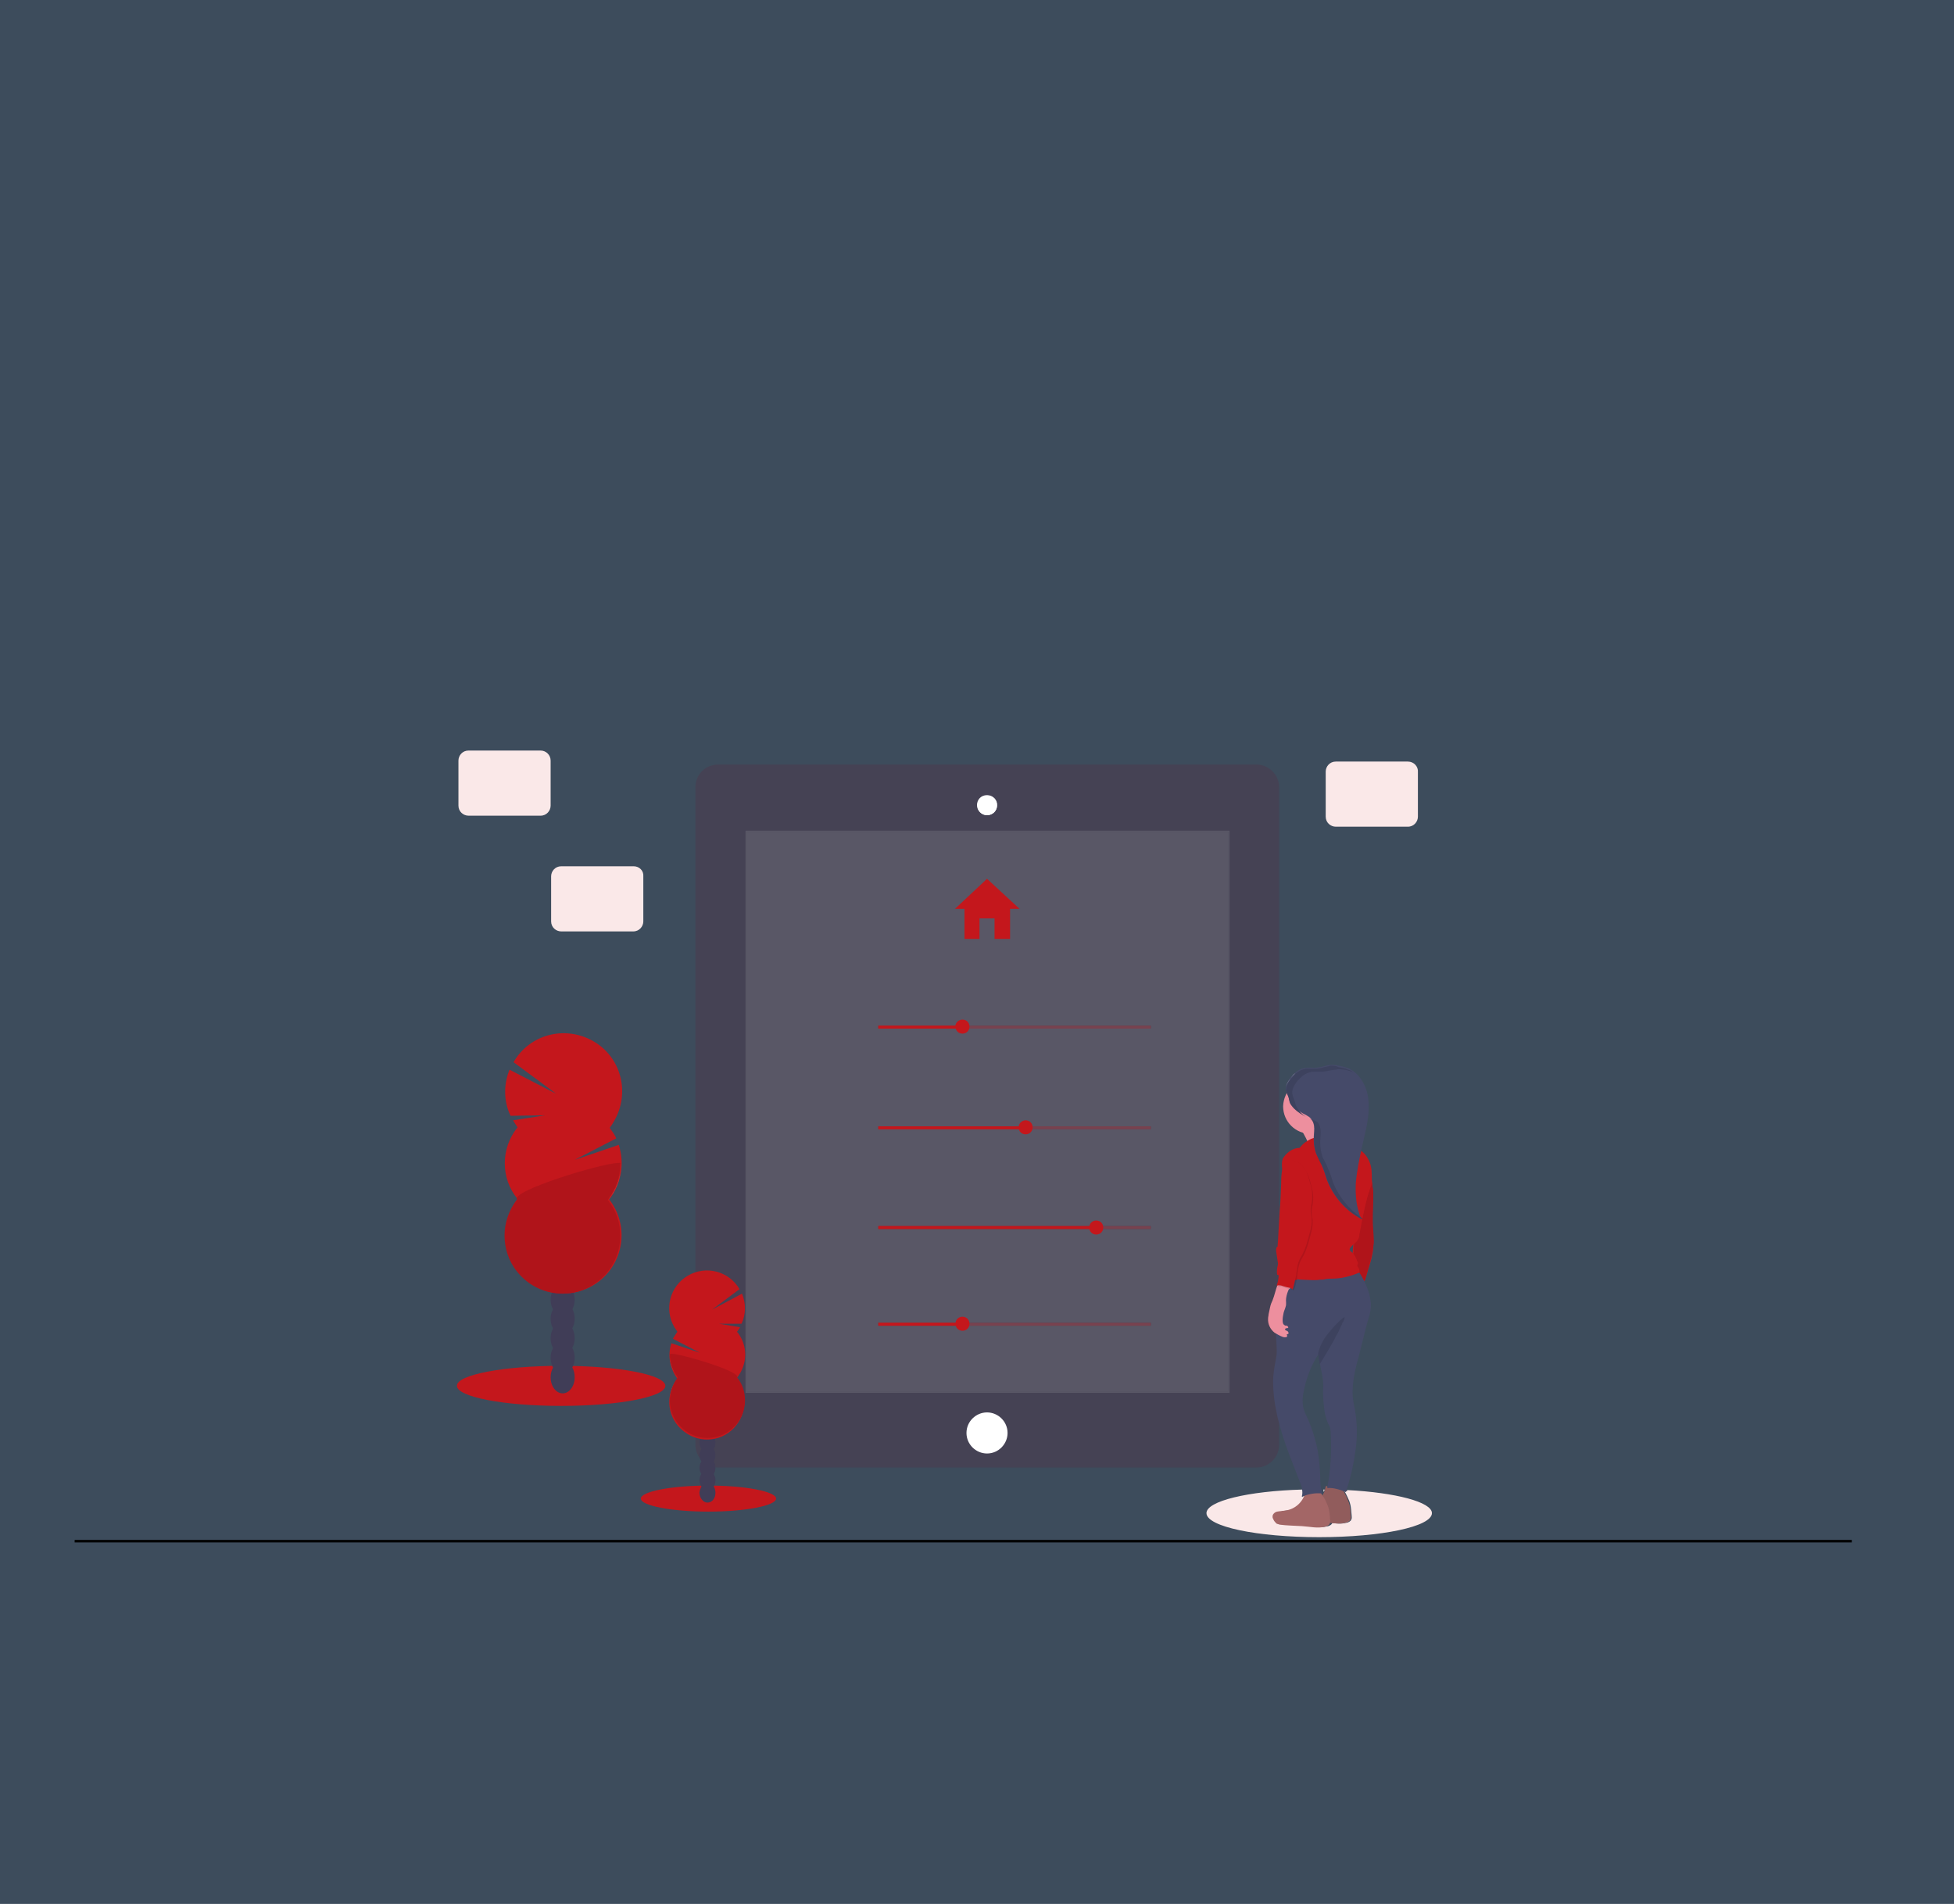 <?xml version="1.0" encoding="utf-8"?>
<!-- Generator: Adobe Illustrator 27.2.0, SVG Export Plug-In . SVG Version: 6.00 Build 0)  -->
<svg version="1.1" id="Layer_1" xmlns="http://www.w3.org/2000/svg" xmlns:xlink="http://www.w3.org/1999/xlink" x="0px" y="0px"
	 viewBox="0 0 390 380" style="enable-background:new 0 0 390 380;" xml:space="preserve">
<rect x="0" y="0" width="390" height="380" fill="#333333" stroke="none"/>
<style type="text/css">
	.st0{opacity:0.2;fill:#66B0FF;enable-background:new    ;}
	.st1{fill:none;stroke:#000000;stroke-width:0.5;stroke-miterlimit:10;}
	.st2{clip-path:url(#SVGID_00000067233537859875422530000008432723875488489092_);fill:#454254;}
	.st3{fill:#595766;}
	.st4{clip-path:url(#SVGID_00000065762387393258715720000016818286283612926867_);fill:#FFFFFF;}
	.st5{clip-path:url(#SVGID_00000017510501011038998560000001422878166211688067_);fill:#FFFFFF;}
	.st6{clip-path:url(#SVGID_00000057107908539874302340000007632036002251635642_);fill:#FFFFFF;}
	.st7{fill:#C4171C;}
	.st8{fill:#78424F;}
	.st9{clip-path:url(#SVGID_00000105392182001213003330000005805487904634526639_);fill:#C4171C;}
	.st10{clip-path:url(#SVGID_00000007410497728656281760000014061607338617299373_);fill:#C4171C;}
	.st11{clip-path:url(#SVGID_00000183941875943424923940000016104780646829442179_);fill:#C4171C;}
	.st12{clip-path:url(#SVGID_00000056408501808436337520000017125054788256160655_);fill:#C4171C;}
	.st13{clip-path:url(#SVGID_00000008137851859019576060000010967364950773018545_);fill:#C4171C;}
	.st14{clip-path:url(#SVGID_00000111171627819147234870000015848422033905003904_);fill:#403D57;}
	.st15{clip-path:url(#SVGID_00000033341197746972502780000008966291620452389792_);fill:#403D57;}
	.st16{clip-path:url(#SVGID_00000005986089742702395610000012570161256864763554_);fill:#403D57;}
	.st17{clip-path:url(#SVGID_00000044899691086942701610000001630893780705172129_);fill:#403D57;}
	.st18{clip-path:url(#SVGID_00000095323999196263778580000014694606790970782637_);fill:#403D57;}
	.st19{clip-path:url(#SVGID_00000036936749049993367830000003299483779541729710_);fill:#403D57;}
	.st20{clip-path:url(#SVGID_00000069398552460931093130000010498741597209212047_);fill:#403D57;}
	.st21{clip-path:url(#SVGID_00000162325018872604532540000001992737642173548190_);fill:#C4171C;}
	.st22{clip-path:url(#SVGID_00000152245178300309865890000010584332411937932457_);fill:#E5E5E5;}
	.st23{clip-path:url(#SVGID_00000029759140391703915670000015707139747784365442_);fill:#403D4A;}
	.st24{clip-path:url(#SVGID_00000033332608991121419510000015603227004961498274_);fill:#B0141A;}
	.st25{clip-path:url(#SVGID_00000183227033647204798270000003739163622703743383_);fill:#C4171C;}
	.st26{clip-path:url(#SVGID_00000134933502151947598410000012754982712715250333_);fill:#403D57;}
	.st27{clip-path:url(#SVGID_00000182490815012505473700000012872495218176905101_);fill:#403D57;}
	.st28{clip-path:url(#SVGID_00000048479010611441150730000005918449966369035433_);fill:#403D57;}
	.st29{clip-path:url(#SVGID_00000053514659334719452970000012965688940916915098_);fill:#403D57;}
	.st30{clip-path:url(#SVGID_00000030462596106911759360000015593849598993216141_);fill:#403D57;}
	.st31{clip-path:url(#SVGID_00000060028822283189442600000015595693780519428777_);fill:#403D57;}
	.st32{clip-path:url(#SVGID_00000071535831830297889540000001902879363572870583_);fill:#403D57;}
	.st33{clip-path:url(#SVGID_00000014620410250572653320000002817645242865184175_);fill:#C4171C;}
	.st34{clip-path:url(#SVGID_00000058571755432335674350000003477848917155994765_);fill:#E5E5E5;}
	.st35{clip-path:url(#SVGID_00000158715634084497535460000004963038112296511150_);fill:#B0141A;}
	.st36{clip-path:url(#SVGID_00000124854859684573750090000001197032167855289486_);fill:#FAE8E8;}
	.st37{clip-path:url(#SVGID_00000168804193208953424300000014510600717596071349_);fill:#C4171C;}
	.st38{clip-path:url(#SVGID_00000130645581068024810760000000930559370063850125_);fill:#B0141A;}
	.st39{clip-path:url(#SVGID_00000168795785072587485290000012078969976324328834_);fill:#A36666;}
	.st40{clip-path:url(#SVGID_00000150077502090638466690000005656496326086118076_);fill:#915C5C;}
	.st41{clip-path:url(#SVGID_00000038388740424019645780000004406512711057612673_);fill:#A36666;}
	.st42{clip-path:url(#SVGID_00000121977268818074787130000010728704080139053712_);fill:#454A69;}
	.st43{clip-path:url(#SVGID_00000048478469724056968360000004338097990428959628_);fill:#3D425E;}
	.st44{clip-path:url(#SVGID_00000014603093013311262520000017979600822301984426_);fill:#ED8F9E;}
	.st45{clip-path:url(#SVGID_00000181773228088831415430000015625872118999470002_);fill:#ED8F9E;}
	.st46{clip-path:url(#SVGID_00000124858624588232529820000009943555196506172085_);fill:#C4171C;}
	.st47{clip-path:url(#SVGID_00000047057696874472337160000011590398765874391426_);fill:#454A69;}
	.st48{clip-path:url(#SVGID_00000181783546573453580000000005826908655415643806_);fill:#ED8F9E;}
	.st49{clip-path:url(#SVGID_00000152964901247575230610000017769819142228610698_);fill:#E5E5E5;}
	.st50{clip-path:url(#SVGID_00000139975195049800388300000000213405675676435879_);fill:#403D4A;}
	.st51{clip-path:url(#SVGID_00000183969872564379061800000017224347544239412404_);fill:#E5E5E5;}
	.st52{clip-path:url(#SVGID_00000055670576298801491690000011013917018571915160_);fill:#3D425E;}
	.st53{clip-path:url(#SVGID_00000165924224527004392470000000997039610851328927_);fill:#B0141A;}
	.st54{clip-path:url(#SVGID_00000096059434846671717660000017497395804267556527_);fill:#D6808F;}
	.st55{clip-path:url(#SVGID_00000069385583436831180350000001990909743139338923_);fill:#C4171C;}
	.st56{clip-path:url(#SVGID_00000099656982284103863100000008484250375619380129_);fill:#E5E5E5;}
	.st57{clip-path:url(#SVGID_00000150095502860654801800000014108680812582748572_);fill:#3D425E;}
	.st58{clip-path:url(#SVGID_00000044865046498439367980000013478922204592605364_);fill:#9E1217;}
	.st59{clip-path:url(#SVGID_00000088825382049313290370000001792628485999824277_);fill:#D6808F;}
	.st60{clip-path:url(#SVGID_00000017512898601759603320000012612829679006779823_);fill:#B0141A;}
	.st61{clip-path:url(#SVGID_00000106866149759317387240000002382122056377907094_);fill:#3D425E;}
	.st62{clip-path:url(#SVGID_00000159429234060012396940000011952922979276772015_);fill:#FAE8E8;}
	.st63{clip-path:url(#SVGID_00000067931540124029438470000007846702886751620508_);fill:#FAE8E8;}
	.st64{clip-path:url(#SVGID_00000120534580034822370970000010830237782517556395_);fill:#FAE8E8;}
</style>
<rect y="0" class="st0" width="390" height="380"/>
<line class="st1" x1="14.9" y1="307.6" x2="369.6" y2="307.6"/>
<g>
	<g>
		<defs>
			<rect id="SVGID_1_" x="91.1" y="149.8" width="194.7" height="157"/>
		</defs>
		<clipPath id="SVGID_00000142889736895363288430000000370882367227184271_">
			<use xlink:href="#SVGID_1_"  style="overflow:visible;"/>
		</clipPath>
		<path style="clip-path:url(#SVGID_00000142889736895363288430000000370882367227184271_);fill:#454254;" d="M143.3,152.6h107.5
			c2.4,0,4.5,2,4.5,4.5v131.3c0,2.4-2,4.5-4.5,4.5H143.3c-2.4,0-4.5-2-4.5-4.5V157.1C138.8,154.6,140.8,152.6,143.3,152.6"/>
	</g>
</g>
<path class="st3" d="M245.2,166H149v111.7h96.2V166z M175.3,204.7h54.4v0.6h-54.4V204.7z M175.3,224.8h54.4v0.6h-54.4V224.8z
	 M175.3,244.7h54.4v0.6h-54.4V244.7z M175.3,264h54.4v0.6h-54.4V264z"/>
<path class="st3" d="M245.4,165.8h-96.6v0.1h0.1h-0.1V278h96.6V165.8z M149,166h96.2v111.7H149V166z"/>
<g>
	<g>
		<defs>
			<rect id="SVGID_00000101809266805462489950000005072419806356608398_" x="91.1" y="149.8" width="194.7" height="157"/>
		</defs>
		<clipPath id="SVGID_00000080915176883071494460000003531535650413121930_">
			<use xlink:href="#SVGID_00000101809266805462489950000005072419806356608398_"  style="overflow:visible;"/>
		</clipPath>
		<path style="clip-path:url(#SVGID_00000080915176883071494460000003531535650413121930_);fill:#FFFFFF;" d="M197,281.9
			c2.2,0,4.1,1.8,4.1,4.1c0,2.2-1.8,4.1-4.1,4.1c-2.2,0-4.1-1.8-4.1-4.1S194.8,281.9,197,281.9"/>
	</g>
	<g>
		<defs>
			<rect id="SVGID_00000134243424943066082050000011190792645797860285_" x="91.1" y="149.8" width="194.7" height="157"/>
		</defs>
		<clipPath id="SVGID_00000037685863925378700220000002511790944747942542_">
			<use xlink:href="#SVGID_00000134243424943066082050000011190792645797860285_"  style="overflow:visible;"/>
		</clipPath>
		<path style="clip-path:url(#SVGID_00000037685863925378700220000002511790944747942542_);fill:#FFFFFF;" d="M197,162.7
			c-1.1,0-1.9-0.9-1.9-2c0-1.1,0.9-1.9,2-1.9c1.1,0,1.9,0.9,1.9,2C199,161.8,198.1,162.7,197,162.7L197,162.7z"/>
	</g>
	<g>
		<defs>
			<rect id="SVGID_00000163038999837882486190000007432907606853061798_" x="91.1" y="149.8" width="194.7" height="157"/>
		</defs>
		<clipPath id="SVGID_00000129207357376305827840000000977808616353256636_">
			<use xlink:href="#SVGID_00000163038999837882486190000007432907606853061798_"  style="overflow:visible;"/>
		</clipPath>
		<path style="clip-path:url(#SVGID_00000129207357376305827840000000977808616353256636_);fill:#FFFFFF;" d="M197,158.7
			c-1.2,0-2,0.9-2,2c0,1.2,1,2,2,2c1.2,0,2-0.9,2-2l0,0C199.1,159.7,198.2,158.7,197,158.7 M197,159c1,0,1.8,0.8,1.8,1.8
			c0,1-0.8,1.8-1.8,1.8c-1,0-1.8-0.8-1.8-1.8l0,0C195.3,159.8,196.1,159,197,159"/>
	</g>
</g>
<polygon class="st7" points="195.5,187.4 195.5,183.3 198.5,183.3 198.5,187.4 201.6,187.4 201.6,181.4 203.5,181.4 197,175.4 
	190.6,181.4 192.5,181.4 192.5,187.4 "/>
<rect x="175.3" y="204.7" class="st8" width="54.4" height="0.6"/>
<g>
	<g>
		<defs>
			<rect id="SVGID_00000141437903031885777550000005159248223229410720_" x="91.1" y="149.8" width="194.7" height="157"/>
		</defs>
		<clipPath id="SVGID_00000085231028954001846020000018196993055344599738_">
			<use xlink:href="#SVGID_00000141437903031885777550000005159248223229410720_"  style="overflow:visible;"/>
		</clipPath>
		<path style="clip-path:url(#SVGID_00000085231028954001846020000018196993055344599738_);fill:#C4171C;" d="M192.1,203.5
			c0.8,0,1.4,0.6,1.4,1.4c0,0.8-0.6,1.4-1.4,1.4s-1.4-0.6-1.4-1.4C190.6,204.2,191.3,203.5,192.1,203.5"/>
	</g>
</g>
<rect x="175.3" y="204.7" class="st7" width="16.8" height="0.6"/>
<rect x="175.3" y="224.8" class="st8" width="54.4" height="0.6"/>
<g>
	<g>
		<defs>
			<rect id="SVGID_00000003067434386668298640000007316232101901045643_" x="91.1" y="149.8" width="194.7" height="157"/>
		</defs>
		<clipPath id="SVGID_00000144301043407176076920000004474192860269181322_">
			<use xlink:href="#SVGID_00000003067434386668298640000007316232101901045643_"  style="overflow:visible;"/>
		</clipPath>
		<path style="clip-path:url(#SVGID_00000144301043407176076920000004474192860269181322_);fill:#C4171C;" d="M204.7,223.6
			c0.8,0,1.4,0.6,1.4,1.4c0,0.8-0.6,1.4-1.4,1.4c-0.8,0-1.4-0.6-1.4-1.4C203.3,224.2,204,223.6,204.7,223.6"/>
	</g>
</g>
<rect x="175.3" y="224.8" class="st7" width="29.6" height="0.6"/>
<rect x="175.3" y="244.7" class="st8" width="54.4" height="0.6"/>
<g>
	<g>
		<defs>
			<rect id="SVGID_00000046309079559942285860000003982975900095196573_" x="91.1" y="149.8" width="194.7" height="157"/>
		</defs>
		<clipPath id="SVGID_00000045577422729651518450000015277194712959342779_">
			<use xlink:href="#SVGID_00000046309079559942285860000003982975900095196573_"  style="overflow:visible;"/>
		</clipPath>
		<path style="clip-path:url(#SVGID_00000045577422729651518450000015277194712959342779_);fill:#C4171C;" d="M218.8,243.6
			c0.8,0,1.4,0.6,1.4,1.4s-0.6,1.4-1.4,1.4s-1.4-0.6-1.4-1.4S218,243.6,218.8,243.6"/>
	</g>
</g>
<rect x="175.3" y="244.7" class="st7" width="43.7" height="0.6"/>
<rect x="175.3" y="264" class="st8" width="54.4" height="0.6"/>
<g>
	<g>
		<defs>
			<rect id="SVGID_00000083085047739491671260000014797512419009804434_" x="91.1" y="149.8" width="194.7" height="157"/>
		</defs>
		<clipPath id="SVGID_00000073707691624217898050000017476279710086178722_">
			<use xlink:href="#SVGID_00000083085047739491671260000014797512419009804434_"  style="overflow:visible;"/>
		</clipPath>
		<path style="clip-path:url(#SVGID_00000073707691624217898050000017476279710086178722_);fill:#C4171C;" d="M192.1,262.8
			c0.8,0,1.4,0.6,1.4,1.4s-0.6,1.4-1.4,1.4s-1.4-0.6-1.4-1.4S191.3,262.8,192.1,262.8"/>
	</g>
</g>
<rect x="175.3" y="264" class="st7" width="16.8" height="0.6"/>
<g>
	<g>
		<defs>
			<rect id="SVGID_00000145056852430687194110000014398963859418582410_" x="91.1" y="149.8" width="194.7" height="157"/>
		</defs>
		<clipPath id="SVGID_00000092440152838783313790000007836609993337487233_">
			<use xlink:href="#SVGID_00000145056852430687194110000014398963859418582410_"  style="overflow:visible;"/>
		</clipPath>
		<path style="clip-path:url(#SVGID_00000092440152838783313790000007836609993337487233_);fill:#C4171C;" d="M141.4,296.5
			c7.4,0,13.5,1.2,13.5,2.6s-6.1,2.6-13.5,2.6s-13.5-1.2-13.5-2.6S134,296.5,141.4,296.5"/>
	</g>
	<g>
		<defs>
			<rect id="SVGID_00000042710230244263857130000013951196141284115089_" x="91.1" y="149.8" width="194.7" height="157"/>
		</defs>
		<clipPath id="SVGID_00000106834457695107930680000007675609358625180575_">
			<use xlink:href="#SVGID_00000042710230244263857130000013951196141284115089_"  style="overflow:visible;"/>
		</clipPath>
		<path style="clip-path:url(#SVGID_00000106834457695107930680000007675609358625180575_);fill:#403D57;" d="M141.2,295.9
			c0.9,0,1.6,1,1.6,2c0,1.2-0.7,2-1.6,2s-1.6-1-1.6-2C139.7,296.9,140.4,295.9,141.2,295.9"/>
	</g>
	<g>
		<defs>
			<rect id="SVGID_00000083775073823307451740000017402478653097287579_" x="91.1" y="149.8" width="194.7" height="157"/>
		</defs>
		<clipPath id="SVGID_00000164505401312931287870000002683816543345024398_">
			<use xlink:href="#SVGID_00000083775073823307451740000017402478653097287579_"  style="overflow:visible;"/>
		</clipPath>
		<path style="clip-path:url(#SVGID_00000164505401312931287870000002683816543345024398_);fill:#403D57;" d="M141.2,293.4
			c0.9,0,1.6,1,1.6,2c0,1.2-0.7,2-1.6,2s-1.6-1-1.6-2S140.4,293.4,141.2,293.4"/>
	</g>
	<g>
		<defs>
			<rect id="SVGID_00000150094521302264817870000005936167902652132006_" x="91.1" y="149.8" width="194.7" height="157"/>
		</defs>
		<clipPath id="SVGID_00000001640946927816493070000013224394108618260919_">
			<use xlink:href="#SVGID_00000150094521302264817870000005936167902652132006_"  style="overflow:visible;"/>
		</clipPath>
		<path style="clip-path:url(#SVGID_00000001640946927816493070000013224394108618260919_);fill:#403D57;" d="M141.2,290.9
			c0.9,0,1.6,1,1.6,2c0,1.2-0.7,2-1.6,2s-1.6-1-1.6-2C139.7,291.8,140.4,290.9,141.2,290.9"/>
	</g>
	<g>
		<defs>
			<rect id="SVGID_00000073001987822478399440000001860986299014871456_" x="91.1" y="149.8" width="194.7" height="157"/>
		</defs>
		<clipPath id="SVGID_00000146457403092237804050000011825799615616599469_">
			<use xlink:href="#SVGID_00000073001987822478399440000001860986299014871456_"  style="overflow:visible;"/>
		</clipPath>
		<path style="clip-path:url(#SVGID_00000146457403092237804050000011825799615616599469_);fill:#403D57;" d="M141.2,288.4
			c0.9,0,1.6,1,1.6,2c0,1.2-0.7,2-1.6,2s-1.6-1-1.6-2C139.7,289.3,140.4,288.4,141.2,288.4"/>
	</g>
	<g>
		<defs>
			<rect id="SVGID_00000098909258816654918250000007363460275554894776_" x="91.1" y="149.8" width="194.7" height="157"/>
		</defs>
		<clipPath id="SVGID_00000099621922334801248470000015250827589762043580_">
			<use xlink:href="#SVGID_00000098909258816654918250000007363460275554894776_"  style="overflow:visible;"/>
		</clipPath>
		<path style="clip-path:url(#SVGID_00000099621922334801248470000015250827589762043580_);fill:#403D57;" d="M141.2,285.9
			c0.9,0,1.6,1,1.6,2c0,1.2-0.7,2-1.6,2s-1.6-1-1.6-2C139.7,286.8,140.4,285.9,141.2,285.9"/>
	</g>
	<g>
		<defs>
			<rect id="SVGID_00000032650204443836996460000003506202300465352576_" x="91.1" y="149.8" width="194.7" height="157"/>
		</defs>
		<clipPath id="SVGID_00000000911827162342164920000002798725538791137195_">
			<use xlink:href="#SVGID_00000032650204443836996460000003506202300465352576_"  style="overflow:visible;"/>
		</clipPath>
		<path style="clip-path:url(#SVGID_00000000911827162342164920000002798725538791137195_);fill:#403D57;" d="M141.2,283.4
			c0.9,0,1.6,1,1.6,2s-0.7,2-1.6,2s-1.6-1-1.6-2S140.4,283.4,141.2,283.4"/>
	</g>
	<g>
		<defs>
			<rect id="SVGID_00000078031686336086007160000006331158806234643103_" x="91.1" y="149.8" width="194.7" height="157"/>
		</defs>
		<clipPath id="SVGID_00000039829494983357967000000016053628981503536290_">
			<use xlink:href="#SVGID_00000078031686336086007160000006331158806234643103_"  style="overflow:visible;"/>
		</clipPath>
		<path style="clip-path:url(#SVGID_00000039829494983357967000000016053628981503536290_);fill:#403D57;" d="M141.2,280.9
			c0.9,0,1.6,1,1.6,2s-0.7,2-1.6,2s-1.6-1-1.6-2S140.4,280.9,141.2,280.9"/>
	</g>
	<g>
		<defs>
			<rect id="SVGID_00000063631154799465077700000006033275857957390751_" x="91.1" y="149.8" width="194.7" height="157"/>
		</defs>
		<clipPath id="SVGID_00000134224577967539322140000013625534846233728898_">
			<use xlink:href="#SVGID_00000063631154799465077700000006033275857957390751_"  style="overflow:visible;"/>
		</clipPath>
		<path style="clip-path:url(#SVGID_00000134224577967539322140000013625534846233728898_);fill:#C4171C;" d="M147.1,265.8
			c0.2-0.3,0.4-0.5,0.6-0.9l-4.2-0.7h4.5c0.9-1.9,0.9-4,0.1-6l-6,3.2l5.5-4.1c-2.1-3.6-6.7-4.8-10.3-2.7c-3.6,2.1-4.8,6.7-2.7,10.3
			c0.2,0.3,0.4,0.6,0.6,0.9c-0.3,0.4-0.6,0.9-0.9,1.4l5.4,2.8l-5.7-1.9c-0.8,2.4-0.3,5,1.2,7.1c-2.6,3.3-2,8,1.3,10.5
			c3.3,2.6,8,2,10.5-1.3c2.1-2.7,2.1-6.5,0-9.3C149.3,272.3,149.3,268.5,147.1,265.8L147.1,265.8z"/>
	</g>
	<g>
		<defs>
			<rect id="SVGID_00000072280303200503445450000007732659501642474397_" x="91.1" y="149.8" width="194.7" height="157"/>
		</defs>
		<clipPath id="SVGID_00000160912299500444633010000001854899058305765027_">
			<use xlink:href="#SVGID_00000072280303200503445450000007732659501642474397_"  style="overflow:visible;"/>
		</clipPath>
		<path style="clip-path:url(#SVGID_00000160912299500444633010000001854899058305765027_);fill:#E5E5E5;" d="M133.7,270.4
			c0,1.4,0.4,2.8,1.2,3.9C134.1,273.2,133.7,271.9,133.7,270.4 M135.3,275c-1.1,1.4-1.6,3-1.6,4.6
			C133.7,278.1,134.2,276.4,135.3,275L135.3,275"/>
	</g>
	<g>
		<defs>
			<rect id="SVGID_00000160906755586928724380000015796338942826801553_" x="91.1" y="149.8" width="194.7" height="157"/>
		</defs>
		<clipPath id="SVGID_00000078047064747436976510000006149512592713377678_">
			<use xlink:href="#SVGID_00000160906755586928724380000015796338942826801553_"  style="overflow:visible;"/>
		</clipPath>
		<path style="clip-path:url(#SVGID_00000078047064747436976510000006149512592713377678_);fill:#403D4A;" d="M147.1,275L147.1,275
			c1.1,1.4,1.6,3,1.6,4.6C148.7,278,148.2,276.4,147.1,275"/>
	</g>
	<g>
		<defs>
			<rect id="SVGID_00000013194920518412272780000002001578620965929135_" x="91.1" y="149.8" width="194.7" height="157"/>
		</defs>
		<clipPath id="SVGID_00000063596143371138090430000016892979010404741557_">
			<use xlink:href="#SVGID_00000013194920518412272780000002001578620965929135_"  style="overflow:visible;"/>
		</clipPath>
		<path style="clip-path:url(#SVGID_00000063596143371138090430000016892979010404741557_);fill:#B0141A;" d="M134,270.2
			c-0.2,0-0.3,0.1-0.3,0.1v0.1c0,1.4,0.4,2.8,1.2,3.9c0.1,0.2,0.3,0.4,0.4,0.6l0,0l0,0c-1.1,1.4-1.6,3-1.6,4.6c0,2.2,1,4.4,2.9,5.9
			c1.4,1.1,3,1.6,4.6,1.6c2.2,0,4.4-1,5.9-2.9c1.1-1.4,1.6-3,1.6-4.6c0-1.6-0.5-3.3-1.6-4.6l0,0l0,0
			C148,273.8,136.1,270.2,134,270.2"/>
	</g>
	<g>
		<defs>
			<rect id="SVGID_00000048484992815630090780000005811514076747097007_" x="91.1" y="149.8" width="194.7" height="157"/>
		</defs>
		<clipPath id="SVGID_00000163044715351204485230000015229465607111412408_">
			<use xlink:href="#SVGID_00000048484992815630090780000005811514076747097007_"  style="overflow:visible;"/>
		</clipPath>
		<path style="clip-path:url(#SVGID_00000163044715351204485230000015229465607111412408_);fill:#C4171C;" d="M112,272.6
			c11.5,0,20.8,1.8,20.8,4c0,2.2-9.3,4-20.8,4s-20.8-1.8-20.8-4C91.1,274.4,100.5,272.6,112,272.6"/>
	</g>
	<g>
		<defs>
			<rect id="SVGID_00000124131193354157624030000006485538527610657713_" x="91.1" y="149.8" width="194.7" height="157"/>
		</defs>
		<clipPath id="SVGID_00000037651819945176897590000001299523114457278639_">
			<use xlink:href="#SVGID_00000124131193354157624030000006485538527610657713_"  style="overflow:visible;"/>
		</clipPath>
		<path style="clip-path:url(#SVGID_00000037651819945176897590000001299523114457278639_);fill:#403D57;" d="M112.3,271.7
			c1.4,0,2.4,1.4,2.4,3.2c0,1.8-1.1,3.2-2.4,3.2s-2.4-1.4-2.4-3.2C109.9,273.1,111,271.7,112.3,271.7"/>
	</g>
	<g>
		<defs>
			<rect id="SVGID_00000013872474799243890820000003363297112015646378_" x="91.1" y="149.8" width="194.7" height="157"/>
		</defs>
		<clipPath id="SVGID_00000106132747672937602410000017139125462515089328_">
			<use xlink:href="#SVGID_00000013872474799243890820000003363297112015646378_"  style="overflow:visible;"/>
		</clipPath>
		<path style="clip-path:url(#SVGID_00000106132747672937602410000017139125462515089328_);fill:#403D57;" d="M112.3,267.8
			c1.4,0,2.4,1.4,2.4,3.2c0,1.8-1.1,3.2-2.4,3.2s-2.4-1.4-2.4-3.2S111,267.8,112.3,267.8"/>
	</g>
	<g>
		<defs>
			<rect id="SVGID_00000067949968213875419880000002743810582609535889_" x="91.1" y="149.8" width="194.7" height="157"/>
		</defs>
		<clipPath id="SVGID_00000129905358356781163430000000878995933478211746_">
			<use xlink:href="#SVGID_00000067949968213875419880000002743810582609535889_"  style="overflow:visible;"/>
		</clipPath>
		<path style="clip-path:url(#SVGID_00000129905358356781163430000000878995933478211746_);fill:#403D57;" d="M112.3,263.9
			c1.4,0,2.4,1.4,2.4,3.2s-1.1,3.2-2.4,3.2s-2.4-1.4-2.4-3.2C109.9,265.3,111,263.9,112.3,263.9"/>
	</g>
	<g>
		<defs>
			<rect id="SVGID_00000093177466610418498150000010339934445825018038_" x="91.1" y="149.8" width="194.7" height="157"/>
		</defs>
		<clipPath id="SVGID_00000159456034516324774320000018148936863376139947_">
			<use xlink:href="#SVGID_00000093177466610418498150000010339934445825018038_"  style="overflow:visible;"/>
		</clipPath>
		<path style="clip-path:url(#SVGID_00000159456034516324774320000018148936863376139947_);fill:#403D57;" d="M112.3,260
			c1.4,0,2.4,1.4,2.4,3.2c0,1.8-1.1,3.2-2.4,3.2s-2.4-1.4-2.4-3.2C109.9,261.5,111,260,112.3,260"/>
	</g>
	<g>
		<defs>
			<rect id="SVGID_00000070108797228236218300000015875720141749154182_" x="91.1" y="149.8" width="194.7" height="157"/>
		</defs>
		<clipPath id="SVGID_00000031174963769704168250000013513697618542543764_">
			<use xlink:href="#SVGID_00000070108797228236218300000015875720141749154182_"  style="overflow:visible;"/>
		</clipPath>
		<path style="clip-path:url(#SVGID_00000031174963769704168250000013513697618542543764_);fill:#403D57;" d="M112.3,256.2
			c1.4,0,2.4,1.4,2.4,3.2c0,1.8-1.1,3.2-2.4,3.2s-2.4-1.4-2.4-3.2C109.9,257.6,111,256.2,112.3,256.2"/>
	</g>
	<g>
		<defs>
			<rect id="SVGID_00000105386759442085612360000011718884242666358682_" x="91.1" y="149.8" width="194.7" height="157"/>
		</defs>
		<clipPath id="SVGID_00000124138409058230262240000016748138436914565533_">
			<use xlink:href="#SVGID_00000105386759442085612360000011718884242666358682_"  style="overflow:visible;"/>
		</clipPath>
		<path style="clip-path:url(#SVGID_00000124138409058230262240000016748138436914565533_);fill:#403D57;" d="M112.3,252.3
			c1.4,0,2.4,1.4,2.4,3.2s-1.1,3.2-2.4,3.2s-2.4-1.4-2.4-3.2S111,252.3,112.3,252.3"/>
	</g>
	<g>
		<defs>
			<rect id="SVGID_00000021113250672902870690000007567091303843923853_" x="91.1" y="149.8" width="194.7" height="157"/>
		</defs>
		<clipPath id="SVGID_00000025423693505027023320000010885563042488027036_">
			<use xlink:href="#SVGID_00000021113250672902870690000007567091303843923853_"  style="overflow:visible;"/>
		</clipPath>
		<path style="clip-path:url(#SVGID_00000025423693505027023320000010885563042488027036_);fill:#403D57;" d="M112.3,248.4
			c1.4,0,2.4,1.4,2.4,3.2c0,1.8-1.1,3.2-2.4,3.2s-2.4-1.4-2.4-3.2S111,248.4,112.3,248.4"/>
	</g>
	<g>
		<defs>
			<rect id="SVGID_00000055680114768680925010000010369511421983146131_" x="91.1" y="149.8" width="194.7" height="157"/>
		</defs>
		<clipPath id="SVGID_00000018220576554918780100000010731376176054576776_">
			<use xlink:href="#SVGID_00000055680114768680925010000010369511421983146131_"  style="overflow:visible;"/>
		</clipPath>
		<path style="clip-path:url(#SVGID_00000018220576554918780100000010731376176054576776_);fill:#C4171C;" d="M103.3,225
			c-0.3-0.4-0.6-0.9-0.9-1.4l6.4-1l-6.9,0.1c-1.4-2.9-1.4-6.3-0.2-9.2l9.3,4.8l-8.5-6.3c3.2-5.6,10.3-7.4,15.9-4.2
			c5.6,3.2,7.4,10.3,4.2,15.9c-0.3,0.5-0.5,0.9-0.9,1.4c0.5,0.7,1,1.4,1.3,2.1l-8.3,4.3l8.8-3c1.2,3.7,0.5,7.8-1.9,10.9
			c3.9,5,3.1,12.3-2,16.3c-5,3.9-12.3,3.1-16.3-2c-3.3-4.2-3.3-10.1,0-14.4C99.9,235.2,99.9,229.2,103.3,225L103.3,225z"/>
	</g>
	<g>
		<defs>
			<rect id="SVGID_00000014628446589905292820000010436815810130614668_" x="91.1" y="149.8" width="194.7" height="157"/>
		</defs>
		<clipPath id="SVGID_00000141436412828032795310000011177407366441667758_">
			<use xlink:href="#SVGID_00000014628446589905292820000010436815810130614668_"  style="overflow:visible;"/>
		</clipPath>
		<path style="clip-path:url(#SVGID_00000141436412828032795310000011177407366441667758_);fill:#E5E5E5;" d="M124,232.1
			c0,2.6-0.8,5.2-2.5,7.2C123.1,237.4,124,234.8,124,232.1C124,232.2,124,232.2,124,232.1"/>
	</g>
	<g>
		<defs>
			<rect id="SVGID_00000021111656955498470160000006828123112290981532_" x="91.1" y="149.8" width="194.7" height="157"/>
		</defs>
		<clipPath id="SVGID_00000037682995857845747470000001988095005864928697_">
			<use xlink:href="#SVGID_00000021111656955498470160000006828123112290981532_"  style="overflow:visible;"/>
		</clipPath>
		<path style="clip-path:url(#SVGID_00000037682995857845747470000001988095005864928697_);fill:#B0141A;" d="M123.5,232.1
			c-3.3,0-21.6,5.6-20.3,7.3c-1.6,2.1-2.5,4.6-2.5,7.2c0,2.5,0.8,5.1,2.5,7.2c2.3,2.9,5.7,4.4,9.1,4.4c2.5,0,5-0.8,7.1-2.5
			c2.9-2.3,4.4-5.7,4.4-9.1c0-2.5-0.8-5-2.5-7.1c1.6-2.1,2.5-4.6,2.5-7.2C124,232.1,123.7,232.1,123.5,232.1"/>
	</g>
	<g>
		<defs>
			<rect id="SVGID_00000065781635282280354710000006652979143154625724_" x="91.1" y="149.8" width="194.7" height="157"/>
		</defs>
		<clipPath id="SVGID_00000129199401003378897600000000256549017881540490_">
			<use xlink:href="#SVGID_00000065781635282280354710000006652979143154625724_"  style="overflow:visible;"/>
		</clipPath>
		<path style="clip-path:url(#SVGID_00000129199401003378897600000000256549017881540490_);fill:#FAE8E8;" d="M264.1,297.3
			c0.1,0.2,0.1,0.3,0.1,0.5c0.1-0.1,0.1-0.3,0.2-0.5C264.4,297.3,264.3,297.3,264.1,297.3 M259.9,297.3c-10.8,0.3-19.1,2.3-19.1,4.7
			c0,2.7,10.1,4.8,22.5,4.8c12.4,0,22.5-2.1,22.5-4.8c0-2.2-7.2-4.1-16.9-4.6c0,0.1-0.1,0.2-0.1,0.3c-0.1,0-0.1-0.1-0.2-0.1
			c0,0.1,0,0.1-0.1,0.1c-0.1,0-0.1-0.1-0.2-0.1c0.3,0.4,0.5,0.9,0.7,1.3c0.1,0.3,0.3,0.6,0.4,1c0.3,0.9,0.3,1.9,0.4,2.9
			c0,0.2,0,0.3-0.1,0.5c-0.1,0.3-0.5,0.5-0.8,0.6c-0.5,0.1-1,0.2-1.4,0.2c-0.1,0-0.1,0-0.2,0h-0.1c-0.4,0-0.9-0.1-1.3-0.1l0,0
			c-0.1,0.3-0.5,0.5-0.8,0.6c-0.5,0.1-1,0.2-1.4,0.2c-1,0-2-0.2-2.9-0.3c-1.4-0.1-2.9-0.1-4.2-0.3c-0.2-0.1-0.4-0.1-0.6-0.2
			c-0.3-0.3-0.6-0.6-0.7-1c-0.1-0.1-0.1-0.2-0.1-0.3c-0.1-0.5,0.3-1,0.8-1.1c0.5-0.1,1-0.1,1.4-0.2c1-0.1,1.9-0.5,2.6-1.2
			c0.5-0.5,0.8-1,1-1.6c-0.1,0.1-0.3,0.1-0.5,0.2c0.1-0.1,0.1-0.1,0.1-0.3c-0.3,0.1-0.5,0.1-0.7,0.3
			C260,298.2,260,297.8,259.9,297.3"/>
	</g>
	<g>
		<defs>
			<rect id="SVGID_00000164482272047657756020000011959785168994808456_" x="91.1" y="149.8" width="194.7" height="157"/>
		</defs>
		<clipPath id="SVGID_00000060749947733452628830000018443427320435606160_">
			<use xlink:href="#SVGID_00000164482272047657756020000011959785168994808456_"  style="overflow:visible;"/>
		</clipPath>
		<path style="clip-path:url(#SVGID_00000060749947733452628830000018443427320435606160_);fill:#C4171C;" d="M273.5,233.5l0.3,1.9
			c0.1,0.7,0.1,1.3,0.2,2c0.1,2.2-0.1,4.4-0.1,6.5c0.1,1.7,0.3,3.3,0.2,5c-0.1,1.5-0.5,2.9-1,4.4l-0.6,2c0,0.1-0.1,0.2-0.1,0.3
			c-0.1,0.1-0.3,0.1-0.4,0.1l-2.7-0.2c0.2-0.7,0.3-1.6,0.5-2.4c0.1-0.6,0.1-1.2,0.1-1.9c0.1-2,0.3-3.9,0.5-5.9l0.3-3.5
			c0.1-1.5,0.3-3,0.6-4.4C271.7,235.9,272.4,234.7,273.5,233.5"/>
	</g>
	<g>
		<defs>
			<rect id="SVGID_00000048498190221249132840000000842375195229650353_" x="91.1" y="149.8" width="194.7" height="157"/>
		</defs>
		<clipPath id="SVGID_00000150078247684313335380000000608719358834243200_">
			<use xlink:href="#SVGID_00000048498190221249132840000000842375195229650353_"  style="overflow:visible;"/>
		</clipPath>
		<path style="clip-path:url(#SVGID_00000150078247684313335380000000608719358834243200_);fill:#B0141A;" d="M273.8,235.9
			c0,0.2-0.1,0.3-0.1,0.5c-0.1,0.4-0.3,0.7-0.4,1.2c-0.3,0.8-0.5,1.6-0.7,2.4c-0.3,1.1-0.5,2.2-0.7,3.3c0,0.1,0,0.1,0.1,0.1l0,0l0,0
			c0,0-0.1,0-0.1-0.1c-0.2,1.1-0.4,2.1-0.6,3.2c0,0.3-0.1,0.6-0.3,0.9c-0.2,0.3-0.4,0.5-0.7,0.7c-0.1,0.5-0.1,1-0.1,1.6
			c0,0.2,0,0.4-0.1,0.6c0.3,0.4,0.6,1,0.7,1.4c0.1,0.1,0.2,0.3,0.1,0.5c-0.1,0.1-0.1,0.3-0.1,0.4c0.1,0.1,0.1,0.2,0.2,0.3
			c0.2,0.3,0.3,0.6,0.2,1c-0.1,0-0.1,0.1-0.1,0.1c0.3,0.5,0.6,1.1,0.9,1.6h0.1c0.1,0,0.2,0,0.3-0.1s0.1-0.2,0.1-0.3l0.6-2
			c0.4-1.4,0.8-2.9,1-4.4c0-0.3,0.1-0.6,0.1-1c0-1.4-0.2-2.7-0.2-4.1c0-0.3,0-0.5,0-0.7c0-1.4,0.1-2.9,0.1-4.4c0-0.5,0-1-0.1-1.4
			C273.9,236.9,273.9,236.4,273.8,235.9"/>
	</g>
	<g>
		<defs>
			<rect id="SVGID_00000088098151096229788550000003565188697937570470_" x="91.1" y="149.8" width="194.7" height="157"/>
		</defs>
		<clipPath id="SVGID_00000079451675124952565430000015038109498298891194_">
			<use xlink:href="#SVGID_00000088098151096229788550000003565188697937570470_"  style="overflow:visible;"/>
		</clipPath>
		<path style="clip-path:url(#SVGID_00000079451675124952565430000015038109498298891194_);fill:#A36666;" d="M268.8,299
			c0.1,0.3,0.3,0.6,0.4,1c0.3,0.9,0.3,1.8,0.4,2.8c0,0.2,0,0.3-0.1,0.5c-0.1,0.3-0.5,0.5-0.9,0.6c-1.5,0.4-3,0-4.6-0.1
			c-1.5-0.1-3-0.1-4.5-0.3c-0.2-0.1-0.4-0.1-0.6-0.2c-0.3-0.3-0.6-0.6-0.7-1c-0.1-0.1-0.1-0.2-0.1-0.3c-0.1-0.5,0.4-1,0.9-1.1
			c0.5-0.1,1-0.1,1.5-0.2c2.1-0.2,3.8-1.8,4.2-3.9c0-0.1,2.4-0.1,2.7,0.1s0.5,0.5,0.7,0.9C268.3,298.1,268.5,298.6,268.8,299"/>
	</g>
	<g>
		<defs>
			<rect id="SVGID_00000127757085137886546490000004522339998053859476_" x="91.1" y="149.8" width="194.7" height="157"/>
		</defs>
		<clipPath id="SVGID_00000158742060426394835060000004367336940784818345_">
			<use xlink:href="#SVGID_00000127757085137886546490000004522339998053859476_"  style="overflow:visible;"/>
		</clipPath>
		<path style="clip-path:url(#SVGID_00000158742060426394835060000004367336940784818345_);fill:#915C5C;" d="M264.9,296.6
			c-0.1,0-0.3,0-0.3,0.1c-0.1,0.4-0.2,0.7-0.3,1.1c-0.7,1.5-2.1,2.7-3.8,2.8c-0.5,0.1-1,0-1.5,0.2c-0.5,0.1-0.9,0.5-0.9,1v0.1
			c0,0.1,0.1,0.2,0.1,0.3c0.1,0.4,0.4,0.7,0.7,1c0.2,0.1,0.4,0.2,0.6,0.2c1.4,0.3,2.9,0.2,4.5,0.3c1,0.1,2,0.3,3.1,0.3
			c0.5,0,1-0.1,1.5-0.2c0.3-0.1,0.7-0.3,0.9-0.6c0.1-0.1,0.1-0.3,0.1-0.4c0-0.1,0-0.1,0-0.1c-0.1-1-0.1-1.9-0.4-2.8
			c-0.1-0.3-0.3-0.6-0.4-1c-0.2-0.5-0.5-1-0.7-1.4c0-0.1-0.1-0.1-0.1-0.1c-0.8-0.3-1.8-0.6-2.7-0.6c-0.1,0-0.3,0-0.4,0
			C264.9,296.9,264.9,296.7,264.9,296.6"/>
	</g>
	<g>
		<defs>
			<rect id="SVGID_00000148658053413222529830000008443271869801154708_" x="91.1" y="149.8" width="194.7" height="157"/>
		</defs>
		<clipPath id="SVGID_00000018223683781839415700000002087644162551367043_">
			<use xlink:href="#SVGID_00000148658053413222529830000008443271869801154708_"  style="overflow:visible;"/>
		</clipPath>
		<path style="clip-path:url(#SVGID_00000018223683781839415700000002087644162551367043_);fill:#A36666;" d="M264.7,299.8
			c0.1,0.3,0.3,0.6,0.4,1c0.3,0.9,0.3,1.8,0.4,2.8c0,0.2,0,0.3-0.1,0.5c-0.1,0.3-0.5,0.5-0.9,0.6c-1.5,0.4-3,0-4.6-0.1
			c-1.5-0.1-3-0.1-4.5-0.3c-0.2-0.1-0.4-0.1-0.6-0.2c-0.3-0.3-0.6-0.6-0.7-1c-0.1-0.1-0.1-0.2-0.1-0.3c-0.1-0.5,0.4-1,0.9-1.1
			c0.5-0.1,1-0.1,1.5-0.2c2.1-0.2,3.8-1.8,4.2-3.9c0-0.1,2.4-0.1,2.7,0.1c0.3,0.1,0.5,0.5,0.7,0.9
			C264.2,298.8,264.5,299.3,264.7,299.8"/>
	</g>
	<g>
		<defs>
			<rect id="SVGID_00000098197703817126107630000001925334048304328587_" x="91.1" y="149.8" width="194.7" height="157"/>
		</defs>
		<clipPath id="SVGID_00000011021598229216367090000016551372027616525206_">
			<use xlink:href="#SVGID_00000098197703817126107630000001925334048304328587_"  style="overflow:visible;"/>
		</clipPath>
		<path style="clip-path:url(#SVGID_00000011021598229216367090000016551372027616525206_);fill:#454A69;" d="M254.1,275.7
			c0,4.9,1.4,9.7,3.1,14.3c0.7,1.8,1.4,3.6,2.1,5.4c0.4,1.1,1,2.2,0.5,3.3c1.4-0.5,2.7-0.8,4.2-0.6c-0.5-1.1-0.5-2.4-0.5-3.6
			c-0.1-1.7-0.2-3.3-0.5-5c-0.5-2.5-1.3-5-2.4-7.2c-0.2-0.5-0.4-1-0.5-1.5c-0.2-1.2-0.1-2.4,0.2-3.5c0.5-2.5,1.5-5,2.9-7.1v0.1
			c0.1,0.7,0.2,1.4,0.3,2.2c0.3,1.5,0.7,3.1,0.6,4.6c-0.1,1.6,0.1,3.3,0.3,4.8c0.1,0.6,0.3,1.2,0.5,1.8c0.1,0.3,0.3,0.7,0.5,1
			c0.1,0.4,0.2,0.9,0.2,1.3c0.2,3.7,0,7.4-0.7,11c1.3-0.1,2.5,0.3,3.7,0.8c0.9-2.6,1.5-5.2,1.9-8c0.5-3.2,0.4-6.5-0.3-9.6
			c-0.2-1-0.3-2.1-0.2-3.2c0.1-2.1,0.6-4.2,1.2-6.3l0.8-3.2c0.4-1.5,0.7-3,1.2-4.5c0.3-1,0.5-2,0.4-3.1c-0.1-0.5-0.2-1.1-0.3-1.6
			c-0.5-1.8-1.4-3.5-2.5-5.1c-4.4,0.3-8.8-0.1-13.1-0.5c-0.2-0.1-0.4,0-0.6,0.1c-0.1,0.1-0.2,0.3-0.3,0.5l-1.6,9.3
			c-0.3,1.3-0.4,2.6-0.5,3.9c0,1.3,0.2,2.7,0.1,3.9C254.5,272.2,254.1,273.9,254.1,275.7"/>
	</g>
	<g>
		<defs>
			<rect id="SVGID_00000057107237214029354710000015867804821644857492_" x="91.1" y="149.8" width="194.7" height="157"/>
		</defs>
		<clipPath id="SVGID_00000039100326297514968580000006163887592980884406_">
			<use xlink:href="#SVGID_00000057107237214029354710000015867804821644857492_"  style="overflow:visible;"/>
		</clipPath>
		<path style="clip-path:url(#SVGID_00000039100326297514968580000006163887592980884406_);fill:#3D425E;" d="M268.4,262.9
			c-0.3,0-1.1,0.8-1.3,1c-0.5,0.5-1,1-1.4,1.5c-0.5,0.6-1,1.2-1.4,1.8c-0.5,0.9-1,1.8-1.2,2.9c0.1,0.7,0.2,1.4,0.3,2.2
			c1-1.6,2-3.3,2.9-4.9c0.2-0.4,0.4-0.9,0.7-1.3l0.6-1.3c0.1-0.3,0.3-0.5,0.3-0.7C268.2,263.7,268.3,263.3,268.4,262.9
			C268.4,262.9,268.4,262.9,268.4,262.9"/>
	</g>
	<g>
		<defs>
			<rect id="SVGID_00000074410555452731606010000013565778225019715504_" x="91.1" y="149.8" width="194.7" height="157"/>
		</defs>
		<clipPath id="SVGID_00000155825899511256218290000010483623620354022844_">
			<use xlink:href="#SVGID_00000074410555452731606010000013565778225019715504_"  style="overflow:visible;"/>
		</clipPath>
		<path style="clip-path:url(#SVGID_00000155825899511256218290000010483623620354022844_);fill:#ED8F9E;" d="M259.5,225.1
			c0,0,2.4,3.9,2,4.7c-0.5,0.8,7.6-0.7,7.6-0.7s-4.4-3.9-3.9-5.5C265.6,221.9,259.5,225.1,259.5,225.1"/>
	</g>
	<g>
		<defs>
			<rect id="SVGID_00000009569927761964167190000001595730727657596581_" x="91.1" y="149.8" width="194.7" height="157"/>
		</defs>
		<clipPath id="SVGID_00000071538277072117210890000006447715967525646526_">
			<use xlink:href="#SVGID_00000009569927761964167190000001595730727657596581_"  style="overflow:visible;"/>
		</clipPath>
		<path style="clip-path:url(#SVGID_00000071538277072117210890000006447715967525646526_);fill:#ED8F9E;" d="M261.6,215.3
			c3,0,5.5,2.4,5.5,5.5c0,3-2.4,5.5-5.5,5.5c-3,0-5.5-2.4-5.5-5.5C256.2,217.8,258.6,215.3,261.6,215.3"/>
	</g>
	<g>
		<defs>
			<rect id="SVGID_00000183939097150893467880000017892446238665792654_" x="91.1" y="149.8" width="194.7" height="157"/>
		</defs>
		<clipPath id="SVGID_00000140008904676625506100000001074810372548141193_">
			<use xlink:href="#SVGID_00000183939097150893467880000017892446238665792654_"  style="overflow:visible;"/>
		</clipPath>
		<path style="clip-path:url(#SVGID_00000140008904676625506100000001074810372548141193_);fill:#C4171C;" d="M259.4,229.1
			c0.6-0.8,1.4-1.4,2.3-1.8c0.5-0.2,1.1-0.3,1.6-0.4l2.2-0.4c0.5-0.1,1.1-0.2,1.6,0.1c0.3,0.1,0.5,0.3,0.7,0.5
			c0.7,0.7,1.5,1.5,2.4,1.9c0.3,0.1,0.5,0.2,0.8,0.3c1.1,0.5,1.8,1.4,2.3,2.5c0.5,1.1,0.5,2.3,0.5,3.5c0,0.4-0.1,0.8-0.1,1.2
			c-0.1,0.4-0.3,0.7-0.4,1.2c-0.3,0.8-0.5,1.6-0.7,2.4c-0.5,2.2-1,4.4-1.4,6.6c0,0.3-0.1,0.6-0.3,0.9c-0.2,0.3-0.5,0.5-0.7,0.7
			c-0.2,0.2-0.4,0.4-0.6,0.6c-0.1,0.1-0.1,0.2-0.2,0.3c-0.1,0.3,0.2,0.6,0.5,0.8c0.5,0.5,0.8,1.1,1,1.8c0.1,0.1,0.2,0.3,0.1,0.5
			c-0.1,0.1-0.1,0.3-0.1,0.4c0.1,0.1,0.1,0.2,0.2,0.3c0.2,0.3,0.3,0.6,0.2,1c-1.7,0.7-3.5,1.2-5.4,1.2c-0.5,0-0.9,0-1.4,0.1
			c-0.3,0.1-0.6,0.1-1,0.1c-0.5,0.1-1,0.1-1.4,0.1c-2.4-0.1-5-0.1-7.2-1.1c-0.2-1.2,0.3-2.3,0.5-3.5c0.5-1.8,0.5-3.7,0.9-5.5
			c0.2-1.2,0.5-2.4,0.7-3.7c0.2-1.2,0.3-2.6-0.1-3.8c-0.3-1.1-0.4-2.2-0.7-3.3c-0.3-1.1-0.5-2.2-0.2-3.3
			C256.7,230.1,258,229.1,259.4,229.1"/>
	</g>
	<g>
		<defs>
			<rect id="SVGID_00000038391934831501545440000002066389409150288515_" x="91.1" y="149.8" width="194.7" height="157"/>
		</defs>
		<clipPath id="SVGID_00000018929614608342919230000017595299286563762570_">
			<use xlink:href="#SVGID_00000038391934831501545440000002066389409150288515_"  style="overflow:visible;"/>
		</clipPath>
		<path style="clip-path:url(#SVGID_00000018929614608342919230000017595299286563762570_);fill:#454A69;" d="M256.7,217.8
			c-0.3-1,0.3-2,0.9-2.8c0.7-0.8,1.6-1.6,2.6-1.8c0.5-0.1,1-0.1,1.5-0.1c0.3,0,0.7,0.1,1.1,0c0.7-0.1,1.5-0.3,2.3-0.5
			c0.7-0.1,1.4-0.1,2.1,0.1c0.7,0.1,1.3,0.3,1.9,0.5c2.3,1,3.7,3.6,4,6.1s-0.2,5.1-0.8,7.6l-0.5,2.2c-0.5,2.3-1,4.7-1.2,7.1
			c-0.1,2.4,0.1,4.8,1.1,7.1c-3.2-1.7-5.6-4.5-6.9-7.9c-0.3-1-0.6-1.9-1-2.8c-0.3-0.8-0.7-1.5-1.1-2.3c-0.3-0.9-0.5-1.8-0.5-2.9
			c0-0.7,0.1-1.4,0.1-2.2c0-0.7-0.2-1.5-0.7-2c-0.5-0.5-1.1-0.7-1.6-1c-0.9-0.5-1.7-1.1-2.3-1.9c-0.3-0.5-0.4-0.7-0.5-1.2
			C257.2,218.8,256.9,218.4,256.7,217.8"/>
	</g>
	<g>
		<defs>
			<rect id="SVGID_00000006669408052894581220000017187940348866291856_" x="91.1" y="149.8" width="194.7" height="157"/>
		</defs>
		<clipPath id="SVGID_00000106122537772679973850000014846811388138109842_">
			<use xlink:href="#SVGID_00000006669408052894581220000017187940348866291856_"  style="overflow:visible;"/>
		</clipPath>
		<path style="clip-path:url(#SVGID_00000106122537772679973850000014846811388138109842_);fill:#ED8F9E;" d="M256.7,259.1
			c-0.1,0.5,0.1,1.2-0.1,1.7c-0.1,0.4-0.3,0.8-0.4,1.2c-0.1,0.5-0.2,1-0.2,1.4c0,0.4,0,0.9,0.4,1.1c0.1,0.1,0.3,0.1,0.5,0.1
			c0.1,0.1,0.3,0.3,0.2,0.4c-0.1,0.1-0.3,0.1-0.4,0.1s-0.3,0.2-0.2,0.3c0.1,0.1,0.1,0.1,0.1,0.1c0.1,0.1,0.3,0.1,0.4,0.2
			s0.2,0.3,0.2,0.4s-0.2,0.2-0.3,0.2h-0.1c0.1,0.1,0.1,0.3,0.1,0.5c-0.6,0.3-1.2-0.1-1.8-0.4c-0.2-0.1-0.5-0.3-0.7-0.4
			c-0.9-0.7-1.4-1.8-1.3-2.9c0-0.3,0.1-0.5,0.1-0.8c0.1-0.5,0.2-1,0.3-1.4c0.1-0.5,0.3-1,0.5-1.4c0.4-1,0.6-2.1,1-3.1
			c0-0.1,0.1-0.2,0.2-0.3c0.1-0.1,0.1-0.1,0.3-0.1c0.4,0,0.8,0,1.2,0.1c0.2,0.1,0.6,0.2,0.7,0.5c0.1,0.2-0.1,0.4-0.1,0.6
			C257,257.8,256.8,258.4,256.7,259.1"/>
	</g>
	<g>
		<defs>
			<rect id="SVGID_00000149339647451056809010000018145459504944252839_" x="91.1" y="149.8" width="194.7" height="157"/>
		</defs>
		<clipPath id="SVGID_00000051383176496462517990000015634261119439102608_">
			<use xlink:href="#SVGID_00000149339647451056809010000018145459504944252839_"  style="overflow:visible;"/>
		</clipPath>
		<path style="clip-path:url(#SVGID_00000051383176496462517990000015634261119439102608_);fill:#E5E5E5;" d="M256.2,233.9
			c-0.1,0.9-0.1,1.8-0.2,2.8c-0.1,1.8-0.1,3.6-0.3,5.4l-0.3,5.4c0,0.5-0.1,1-0.1,1.6v2.9c0.1-0.3,0.1-0.6,0.2-0.9
			c0.1-0.3,0.1-0.5,0.2-0.8c-0.1-0.3-0.1-0.6-0.1-0.9c-0.1-0.3,0-0.8,0.3-0.9c0.1-0.5,0.1-1,0.1-1.6c0.1-1.8,0.2-3.7,0.3-5.4
			c0.1-1.8,0.2-3.7,0.2-5.5c0-0.1,0-0.3,0-0.4c-0.1-0.3-0.1-0.5-0.2-0.7C256.3,234.4,256.2,234.2,256.2,233.9"/>
	</g>
	<g>
		<defs>
			<rect id="SVGID_00000010999086852655238390000001772959310825085071_" x="91.1" y="149.8" width="194.7" height="157"/>
		</defs>
		<clipPath id="SVGID_00000171692811852459219620000002331012363088667059_">
			<use xlink:href="#SVGID_00000010999086852655238390000001772959310825085071_"  style="overflow:visible;"/>
		</clipPath>
		<path style="clip-path:url(#SVGID_00000171692811852459219620000002331012363088667059_);fill:#403D4A;" d="M255.3,249.1
			L255.3,249.1c-0.3,0.1-0.3,0.5-0.3,1c0.1,0.7,0.2,1.4,0.3,2c0-0.1,0-0.1,0.1-0.1V249.1z"/>
	</g>
	<g>
		<defs>
			<rect id="SVGID_00000156585250951136205410000014465723407497148566_" x="91.1" y="149.8" width="194.7" height="157"/>
		</defs>
		<clipPath id="SVGID_00000162351118055774781400000006609151240945209501_">
			<use xlink:href="#SVGID_00000156585250951136205410000014465723407497148566_"  style="overflow:visible;"/>
		</clipPath>
		<path style="clip-path:url(#SVGID_00000162351118055774781400000006609151240945209501_);fill:#E5E5E5;" d="M255.5,254.7
			c0,0.5-0.1,1-0.1,1.4l0,0c0.1,0,0.1-0.1,0.2-0.1c0,0,0,0,0.1,0c0.1,0,0.1,0,0.2,0l0,0c0.1-0.3,0.2-0.7,0.2-1.2
			C255.8,254.9,255.6,254.8,255.5,254.7"/>
	</g>
	<g>
		<defs>
			<rect id="SVGID_00000078033537454554253970000011024038649254758568_" x="91.1" y="149.8" width="194.7" height="157"/>
		</defs>
		<clipPath id="SVGID_00000147933880327517705230000005617280322947375544_">
			<use xlink:href="#SVGID_00000078033537454554253970000011024038649254758568_"  style="overflow:visible;"/>
		</clipPath>
		<path style="clip-path:url(#SVGID_00000147933880327517705230000005617280322947375544_);fill:#3D425E;" d="M256.2,254.9L256,256
			c0.3,0,0.5,0.1,0.7,0.1c0.2,0.1,0.6,0.2,0.7,0.5c0.1,0.2-0.1,0.4-0.1,0.6l0,0c0.3,0.1,0.6,0.1,0.9,0.4c0.3-0.7,0.5-1.4,0.6-2.2
			C257.9,255.3,257.1,255.2,256.2,254.9"/>
	</g>
	<g>
		<defs>
			<rect id="SVGID_00000157282963097715267190000018269960079721079196_" x="91.1" y="149.8" width="194.7" height="157"/>
		</defs>
		<clipPath id="SVGID_00000009553974581609441300000008885108468974945973_">
			<use xlink:href="#SVGID_00000157282963097715267190000018269960079721079196_"  style="overflow:visible;"/>
		</clipPath>
		<path style="clip-path:url(#SVGID_00000009553974581609441300000008885108468974945973_);fill:#B0141A;" d="M257.1,231.5
			c-0.1,0.1-0.2,0.3-0.3,0.4c-0.3,0.6-0.5,1.3-0.6,2c0.1,0.3,0.1,0.6,0.2,0.9s0.1,0.5,0.2,0.7c0.2,0.8,0.3,1.7,0.5,2.5
			c0.3,1.2,0.3,2.5,0.1,3.8c-0.2,1.2-0.5,2.5-0.7,3.7c-0.3,1.6-0.4,3.1-0.7,4.7c-0.1,0.3-0.1,0.5-0.2,0.8c-0.1,0.3-0.1,0.5-0.2,0.9
			c0,0.1,0,0.1-0.1,0.1c0.1,0.9,0.2,1.8,0.2,2.7c0.2,0.1,0.3,0.1,0.5,0.2c0.1,0,0.1,0.1,0.2,0.1c0.8,0.3,1.7,0.4,2.6,0.5
			c0.1-0.3,0.1-0.5,0.1-0.7c0.1-0.9,0.2-1.8,0.5-2.7c0.1-0.3,0.3-0.7,0.5-1c1-1.7,1.4-3.6,1.9-5.5c0.2-0.9,0.3-1.8,0.1-2.7
			c-0.1-0.4-0.1-0.8-0.1-1.2c0-0.5,0.1-0.9,0.2-1.3c0.2-1.3,0.1-2.6-0.3-3.8c-0.3-1.2-0.6-2.4-1.4-3.3
			C259.8,232.1,258.3,231.5,257.1,231.5"/>
	</g>
	<g>
		<defs>
			<rect id="SVGID_00000146468401567188705770000010062303115774171269_" x="91.1" y="149.8" width="194.7" height="157"/>
		</defs>
		<clipPath id="SVGID_00000060019992696367366530000006681582582531339170_">
			<use xlink:href="#SVGID_00000146468401567188705770000010062303115774171269_"  style="overflow:visible;"/>
		</clipPath>
		<path style="clip-path:url(#SVGID_00000060019992696367366530000006681582582531339170_);fill:#D6808F;" d="M255.8,256L255.8,256
			c-0.1,0-0.1,0-0.2,0c0,0,0,0-0.1,0s-0.1,0-0.2,0.1l0,0c-0.1,0.2-0.1,0.3-0.1,0.5c0,0.1-0.1,0.2-0.1,0.3c0.2-0.1,0.3-0.1,0.5-0.1
			c0.1,0,0.3,0,0.5,0.1c0.3,0.1,0.6,0.2,1,0.3c0.1,0,0.2,0.1,0.3,0.1l0,0c0.1-0.2,0.3-0.4,0.1-0.6c-0.1-0.2-0.5-0.4-0.7-0.5
			s-0.5-0.1-0.7-0.1C256,256,255.9,256,255.8,256"/>
	</g>
	<g>
		<defs>
			<rect id="SVGID_00000088819797968013050400000017822448275543037596_" x="91.1" y="149.8" width="194.7" height="157"/>
		</defs>
		<clipPath id="SVGID_00000124130783838705702200000009605261908060128646_">
			<use xlink:href="#SVGID_00000088819797968013050400000017822448275543037596_"  style="overflow:visible;"/>
		</clipPath>
		<path style="clip-path:url(#SVGID_00000124130783838705702200000009605261908060128646_);fill:#C4171C;" d="M256.8,231.3
			c-0.1,0.1-0.2,0.3-0.3,0.4c-0.7,1.4-0.8,3.1-0.8,4.7c-0.1,1.8-0.1,3.6-0.3,5.4l-0.3,5.4c0,0.5-0.1,1-0.1,1.6
			c-0.3,0.1-0.3,0.5-0.3,0.9c0.3,2.2,0.9,4.5,0.2,6.6c0,0.1-0.1,0.2-0.1,0.3c0.3-0.1,0.7-0.1,1,0c0.3,0.1,0.6,0.2,1,0.3
			c0.4,0.1,0.9,0.1,1.2,0.5c0.3-1,0.5-1.9,0.7-2.9c0.1-0.9,0.2-1.8,0.5-2.7c0.1-0.3,0.3-0.7,0.5-1c1-1.7,1.4-3.6,1.9-5.5
			c0.2-0.9,0.3-1.8,0.1-2.7c-0.2-0.9-0.1-1.8,0.1-2.6c0.2-1.3,0.1-2.6-0.3-3.8c-0.3-1.2-0.6-2.4-1.4-3.3
			C259.5,231.9,258,231.4,256.8,231.3"/>
	</g>
	<g>
		<defs>
			<rect id="SVGID_00000090278230619461797870000010833645205917672626_" x="91.1" y="149.8" width="194.7" height="157"/>
		</defs>
		<clipPath id="SVGID_00000008133359698189502870000016603737759454587068_">
			<use xlink:href="#SVGID_00000090278230619461797870000010833645205917672626_"  style="overflow:visible;"/>
		</clipPath>
		<path style="clip-path:url(#SVGID_00000008133359698189502870000016603737759454587068_);fill:#E5E5E5;" d="M258.5,214.2
			c-0.3,0.3-0.6,0.6-0.9,1c-0.5,0.7-1,1.4-1,2.2c0-0.8,0.5-1.6,1-2.2C257.9,214.8,258.2,214.4,258.5,214.2"/>
	</g>
	<g>
		<defs>
			<rect id="SVGID_00000085226346682301159730000004848068829589497504_" x="91.1" y="149.8" width="194.7" height="157"/>
		</defs>
		<clipPath id="SVGID_00000025443195165148506970000015067972002317292477_">
			<use xlink:href="#SVGID_00000085226346682301159730000004848068829589497504_"  style="overflow:visible;"/>
		</clipPath>
		<path style="clip-path:url(#SVGID_00000025443195165148506970000015067972002317292477_);fill:#3D425E;" d="M265.9,212.7
			c-0.3,0-0.5,0-0.7,0.1c-0.7,0.1-1.5,0.4-2.3,0.5c-0.1,0-0.3,0-0.4,0c-0.2,0-0.5,0-0.7,0c-0.3,0-0.5,0-0.7,0c-0.3,0-0.5,0-0.8,0.1
			c-0.7,0.1-1.2,0.5-1.7,0.9c-0.3,0.3-0.6,0.6-0.9,1c-0.5,0.6-1,1.4-1,2.2c0,0.2,0,0.3,0.1,0.5c0.1,0.5,0.5,1,0.5,1.5
			c0.1,0.5,0.1,0.7,0.5,1.2c0.6,0.8,1.4,1.4,2.3,1.9c0.2,0.1,0.3,0.2,0.5,0.3c-0.6-0.4-1.2-1-1.6-1.6c-0.3-0.5-0.4-0.7-0.5-1.2
			c-0.1-0.5-0.4-1-0.5-1.5c-0.3-1,0.3-2,0.9-2.8c0.7-0.8,1.6-1.6,2.6-1.8c0.3-0.1,0.5-0.1,0.8-0.1c0.2,0,0.5,0,0.7,0s0.5,0,0.7,0
			c0.1,0,0.3,0,0.4,0c0.7-0.1,1.5-0.3,2.3-0.4c0.3,0,0.5-0.1,0.7-0.1c0.5,0,0.9,0.1,1.3,0.1c0.5,0.1,1.2,0.3,1.7,0.5
			c-0.3-0.2-0.6-0.4-1-0.5c-0.6-0.3-1.2-0.4-1.9-0.5C266.8,212.8,266.4,212.7,265.9,212.7"/>
	</g>
	<g>
		<defs>
			<rect id="SVGID_00000007427596663338883180000000773068071261385624_" x="91.1" y="149.8" width="194.7" height="157"/>
		</defs>
		<clipPath id="SVGID_00000083061946116305297460000015189993558353650616_">
			<use xlink:href="#SVGID_00000007427596663338883180000000773068071261385624_"  style="overflow:visible;"/>
		</clipPath>
		<path style="clip-path:url(#SVGID_00000083061946116305297460000015189993558353650616_);fill:#9E1217;" d="M271.8,243.4
			C271.8,243.4,271.8,243.5,271.8,243.4C271.8,243.5,271.8,243.5,271.8,243.4C271.8,243.5,271.8,243.5,271.8,243.4
			C271.8,243.5,271.8,243.4,271.8,243.4"/>
	</g>
	<g>
		<defs>
			<rect id="SVGID_00000177464735745655924930000006400813796977905796_" x="91.1" y="149.8" width="194.7" height="157"/>
		</defs>
		<clipPath id="SVGID_00000120548367800391088120000013369204088261726132_">
			<use xlink:href="#SVGID_00000177464735745655924930000006400813796977905796_"  style="overflow:visible;"/>
		</clipPath>
		<path style="clip-path:url(#SVGID_00000120548367800391088120000013369204088261726132_);fill:#D6808F;" d="M261.4,223.2
			c0.1,0.1,0.2,0.1,0.3,0.3c0.5,0.5,0.7,1.3,0.7,2c0,0.1,0,0.1,0,0.1c0-0.1,0-0.1,0-0.2c0-0.7-0.2-1.5-0.7-2
			C261.6,223.4,261.6,223.3,261.4,223.2L261.4,223.2"/>
	</g>
	<g>
		<defs>
			<rect id="SVGID_00000064355442405268145490000010681071550352501641_" x="91.1" y="149.8" width="194.7" height="157"/>
		</defs>
		<clipPath id="SVGID_00000152942666559623447340000014864281698377611680_">
			<use xlink:href="#SVGID_00000064355442405268145490000010681071550352501641_"  style="overflow:visible;"/>
		</clipPath>
		<path style="clip-path:url(#SVGID_00000152942666559623447340000014864281698377611680_);fill:#B0141A;" d="M262.3,227.8
			c0,0.9,0.1,1.8,0.5,2.7c0.3,0.8,0.7,1.6,1.1,2.3c0.4,0.9,0.7,1.9,1,2.8c1.3,3.3,3.7,6.1,6.9,7.8l0,0c-3.1-1.7-5.6-4.5-6.9-7.8
			c-0.3-1-0.6-1.9-1-2.8c-0.3-0.8-0.7-1.5-1.1-2.3C262.4,229.6,262.3,228.7,262.3,227.8"/>
	</g>
	<g>
		<defs>
			<rect id="SVGID_00000155116527768993292890000017760097992115783052_" x="91.1" y="149.8" width="194.7" height="157"/>
		</defs>
		<clipPath id="SVGID_00000075848671280004462000000002479011075046404274_">
			<use xlink:href="#SVGID_00000155116527768993292890000017760097992115783052_"  style="overflow:visible;"/>
		</clipPath>
		<path style="clip-path:url(#SVGID_00000075848671280004462000000002479011075046404274_);fill:#3D425E;" d="M261.4,223.2
			c0.1,0.1,0.2,0.1,0.3,0.2c0.5,0.5,0.7,1.3,0.7,2c0,0.1,0,0.1,0,0.2c0,0.7-0.1,1.4-0.1,2c0,0.1,0,0.1,0,0.1c0,0.9,0.1,1.8,0.5,2.7
			c0.3,0.8,0.7,1.6,1.1,2.3c0.4,0.9,0.7,1.9,1,2.8c1.3,3.3,3.7,6.1,6.9,7.8c0,0,0,0,0.1,0v-0.1c-2.6-1.8-4.6-4.2-5.8-7.1
			c-0.3-1-0.6-1.9-1-2.8c-0.3-0.8-0.7-1.5-1.1-2.3c-0.3-0.9-0.5-1.8-0.5-2.9c0-0.7,0.1-1.4,0.1-2.2c0-0.7-0.2-1.5-0.7-2
			C262.5,223.7,262,223.5,261.4,223.2"/>
	</g>
	<g>
		<defs>
			<rect id="SVGID_00000039100451226369105920000000481917915818310589_" x="91.1" y="149.8" width="194.7" height="157"/>
		</defs>
		<clipPath id="SVGID_00000128458501346695309460000001616365740262303665_">
			<use xlink:href="#SVGID_00000039100451226369105920000000481917915818310589_"  style="overflow:visible;"/>
		</clipPath>
		<path style="clip-path:url(#SVGID_00000128458501346695309460000001616365740262303665_);fill:#FAE8E8;" d="M107.9,149.8H93.5
			c-1.2,0-2,1-2,2v9c0,1.2,1,2,2,2h14.4c1.2,0,2-1,2-2v-9C109.9,150.7,109,149.8,107.9,149.8"/>
	</g>
	<g>
		<defs>
			<rect id="SVGID_00000105386523337977292690000006890879164357511608_" x="91.1" y="149.8" width="194.7" height="157"/>
		</defs>
		<clipPath id="SVGID_00000011730915006869609960000005227355508619926973_">
			<use xlink:href="#SVGID_00000105386523337977292690000006890879164357511608_"  style="overflow:visible;"/>
		</clipPath>
		<path style="clip-path:url(#SVGID_00000011730915006869609960000005227355508619926973_);fill:#FAE8E8;" d="M126.5,172.9H112
			c-1.2,0-2,1-2,2v9c0,1.2,1,2,2,2h14.4c1.2,0,2-1,2-2v-9C128.5,173.8,127.6,172.9,126.5,172.9"/>
	</g>
	<g>
		<defs>
			<rect id="SVGID_00000049900591941234111500000002885816826351339453_" x="91.1" y="149.8" width="194.7" height="157"/>
		</defs>
		<clipPath id="SVGID_00000118365530539573940870000011209291750850980025_">
			<use xlink:href="#SVGID_00000049900591941234111500000002885816826351339453_"  style="overflow:visible;"/>
		</clipPath>
		<path style="clip-path:url(#SVGID_00000118365530539573940870000011209291750850980025_);fill:#FAE8E8;" d="M281,152h-14.4
			c-1.2,0-2,1-2,2v9c0,1.2,1,2,2,2H281c1.2,0,2-1,2-2v-8.9C283.1,153,282.2,152,281,152"/>
	</g>
</g>
</svg>
